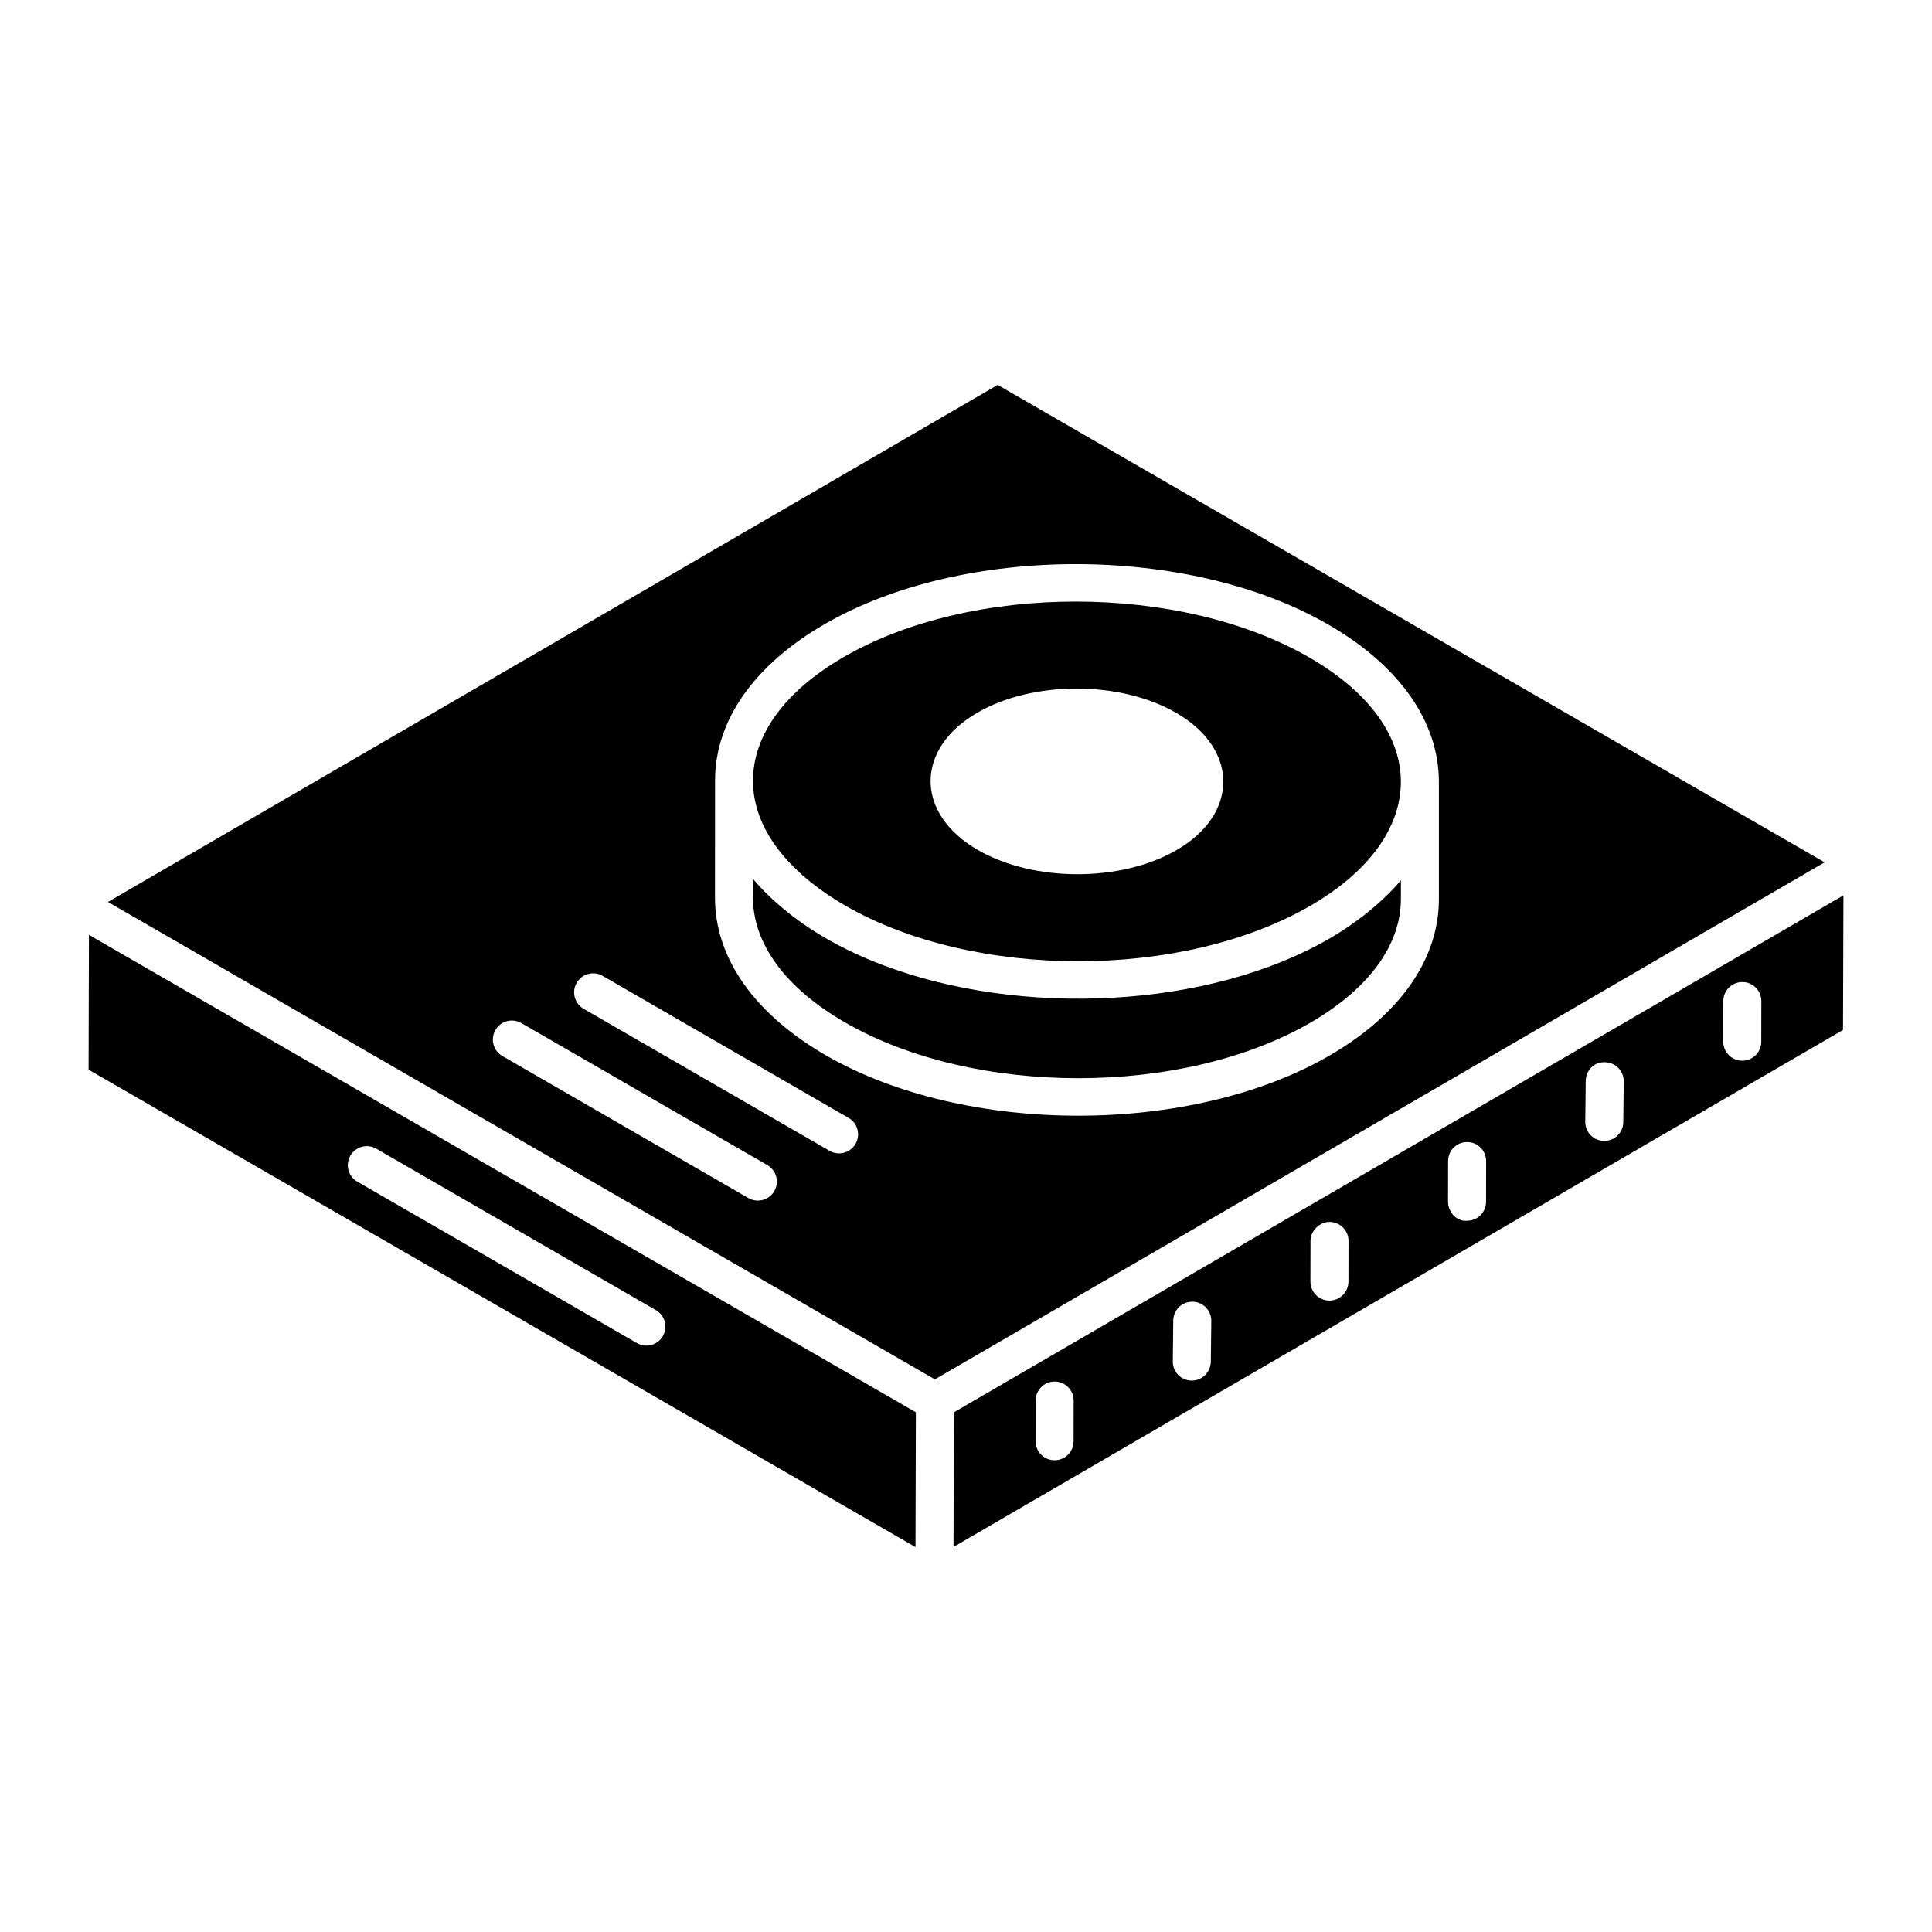 <?xml version="1.0" encoding="UTF-8"?>
<!-- Uploaded to: ICON Repo, www.svgrepo.com, Generator: ICON Repo Mixer Tools -->
<svg fill="#000000" width="800px" height="800px" version="1.1" viewBox="144 144 512 512" xmlns="http://www.w3.org/2000/svg">
 <g>
  <path d="m172.61 383.03 219.14 126.52 235.79-137.02-219.14-126.52c-263.75 153.28-8.523 4.957-235.79 137.02zm176.59 76.617c-1.406 2.43-4.496 3.223-6.883 1.844l-65.18-37.633c-2.41-1.391-3.238-4.473-1.844-6.883 1.387-2.41 4.465-3.238 6.883-1.844l65.18 37.633c2.406 1.391 3.234 4.473 1.844 6.883zm21.523-12.512c-1.395 2.414-4.484 3.231-6.883 1.844l-65.172-37.633c-2.41-1.391-3.238-4.473-1.844-6.883 1.391-2.418 4.477-3.231 6.883-1.844l65.172 37.633c2.41 1.395 3.238 4.473 1.844 6.883zm125.29-137.62c18.879 10.898 29.289 25.711 29.312 41.703 0 0.031-0.008 0.066-0.008 0.098 0 0.012 0.008 0.027 0.008 0.039v31.004c-0.043 15.848-10.305 30.52-28.887 41.309-36.637 21.305-96.57 21.363-133.55 0.012-19.012-10.977-29.457-25.859-29.41-41.906 0-9.395 0.023-32.094 0.02-31.098 0.082-15.777 10.324-30.395 28.895-41.188 36.707-21.332 96.641-21.316 133.62 0.027z"/>
  <path d="m386.71 518.27c-66.27-38.262-152.93-88.293-219.14-126.52l-0.094 35.723 219.14 126.52c0.004-1.73 0.105-37.645 0.098-35.723zm-67.047-20.188c-1.395 2.418-4.484 3.231-6.883 1.844l-74.086-42.777c-2.41-1.391-3.238-4.473-1.844-6.883 1.387-2.414 4.465-3.246 6.883-1.844l74.086 42.777c2.41 1.395 3.234 4.473 1.844 6.883z"/>
  <path d="m496.44 392.66c-32.125 18.672-82.012 21-118.72 7.004-5.246-2-10.219-4.332-14.836-6.996-8.246-4.762-15.051-10.602-19.336-15.762v4.871c-0.035 12.297 8.617 24.074 24.375 33.164 34.152 19.723 89.539 19.723 123.46 0.012 15.355-8.922 23.836-20.508 23.871-32.617v-5.059c-4.121 4.957-10.879 10.773-18.809 15.383z"/>
  <path d="m343.55 350.91c0.02 14.41 11.832 25.797 24.375 33.043 34.152 19.727 89.539 19.715 123.46 0.008 31.336-18.211 32.422-46.777-0.402-65.723-34.074-19.68-89.488-19.82-123.52-0.043-15.438 8.969-23.926 20.59-23.906 32.715zm59.395-18.004c14.738-8.578 37.91-8.566 52.758 0.004 16.555 9.555 16.688 26.746 0.168 36.336-14.766 8.594-37.945 8.547-52.734 0.008-16.648-9.613-16.684-26.758-0.191-36.348z"/>
  <path d="m632.53 381.28-235.74 137-0.102 35.668 235.73-137zm-204.02 144.67c-0.004 2.781-2.258 5.027-5.035 5.027h-0.012c-2.781-0.004-5.031-2.262-5.027-5.047l0.02-10.777c0.004-2.781 2.258-5.027 5.035-5.027h0.012c2.781 0.004 5.031 2.262 5.027 5.047zm36.371-21.109c-0.031 2.762-2.277 5.027-5.035 5.027h-0.031c-2.769-0.016-5.008-2.215-5.008-4.984l0.121-10.941c0.031-2.762 2.281-4.977 5.039-4.977h0.059c2.781 0.035 5.008 2.312 4.981 5.098zm36.469-21.199c-0.004 2.781-2.258 5.027-5.035 5.027h-0.012c-2.777-0.004-5.031-2.262-5.027-5.047l0.02-10.777c0.004-2.785 2.586-5.066 5.047-5.027 2.781 0.004 5.031 2.262 5.027 5.047zm36.469-21.16c-0.004 2.781-2.258 5.027-5.035 5.027-2.68 0.285-5.043-2.258-5.039-5.047l0.02-10.777c0.004-2.781 2.258-5.027 5.035-5.027h0.008c2.781 0.004 5.031 2.262 5.027 5.047zm36.367-21.105c-0.027 2.762-2.281 4.977-5.035 4.977h-0.059c-2.777-0.035-5.008-2.312-4.977-5.098l0.121-10.777c0.023-2.777 2.188-5.148 5.098-4.977 2.781 0.035 5.008 2.312 4.977 5.098zm36.57-21.305c-0.004 2.777-2.262 5.027-5.035 5.027h-0.012c-2.785-0.004-5.031-2.269-5.027-5.047l0.023-10.777c0.004-2.781 2.262-5.027 5.035-5.027h0.008c2.785 0.004 5.031 2.269 5.027 5.047z"/>
 </g>
</svg>
